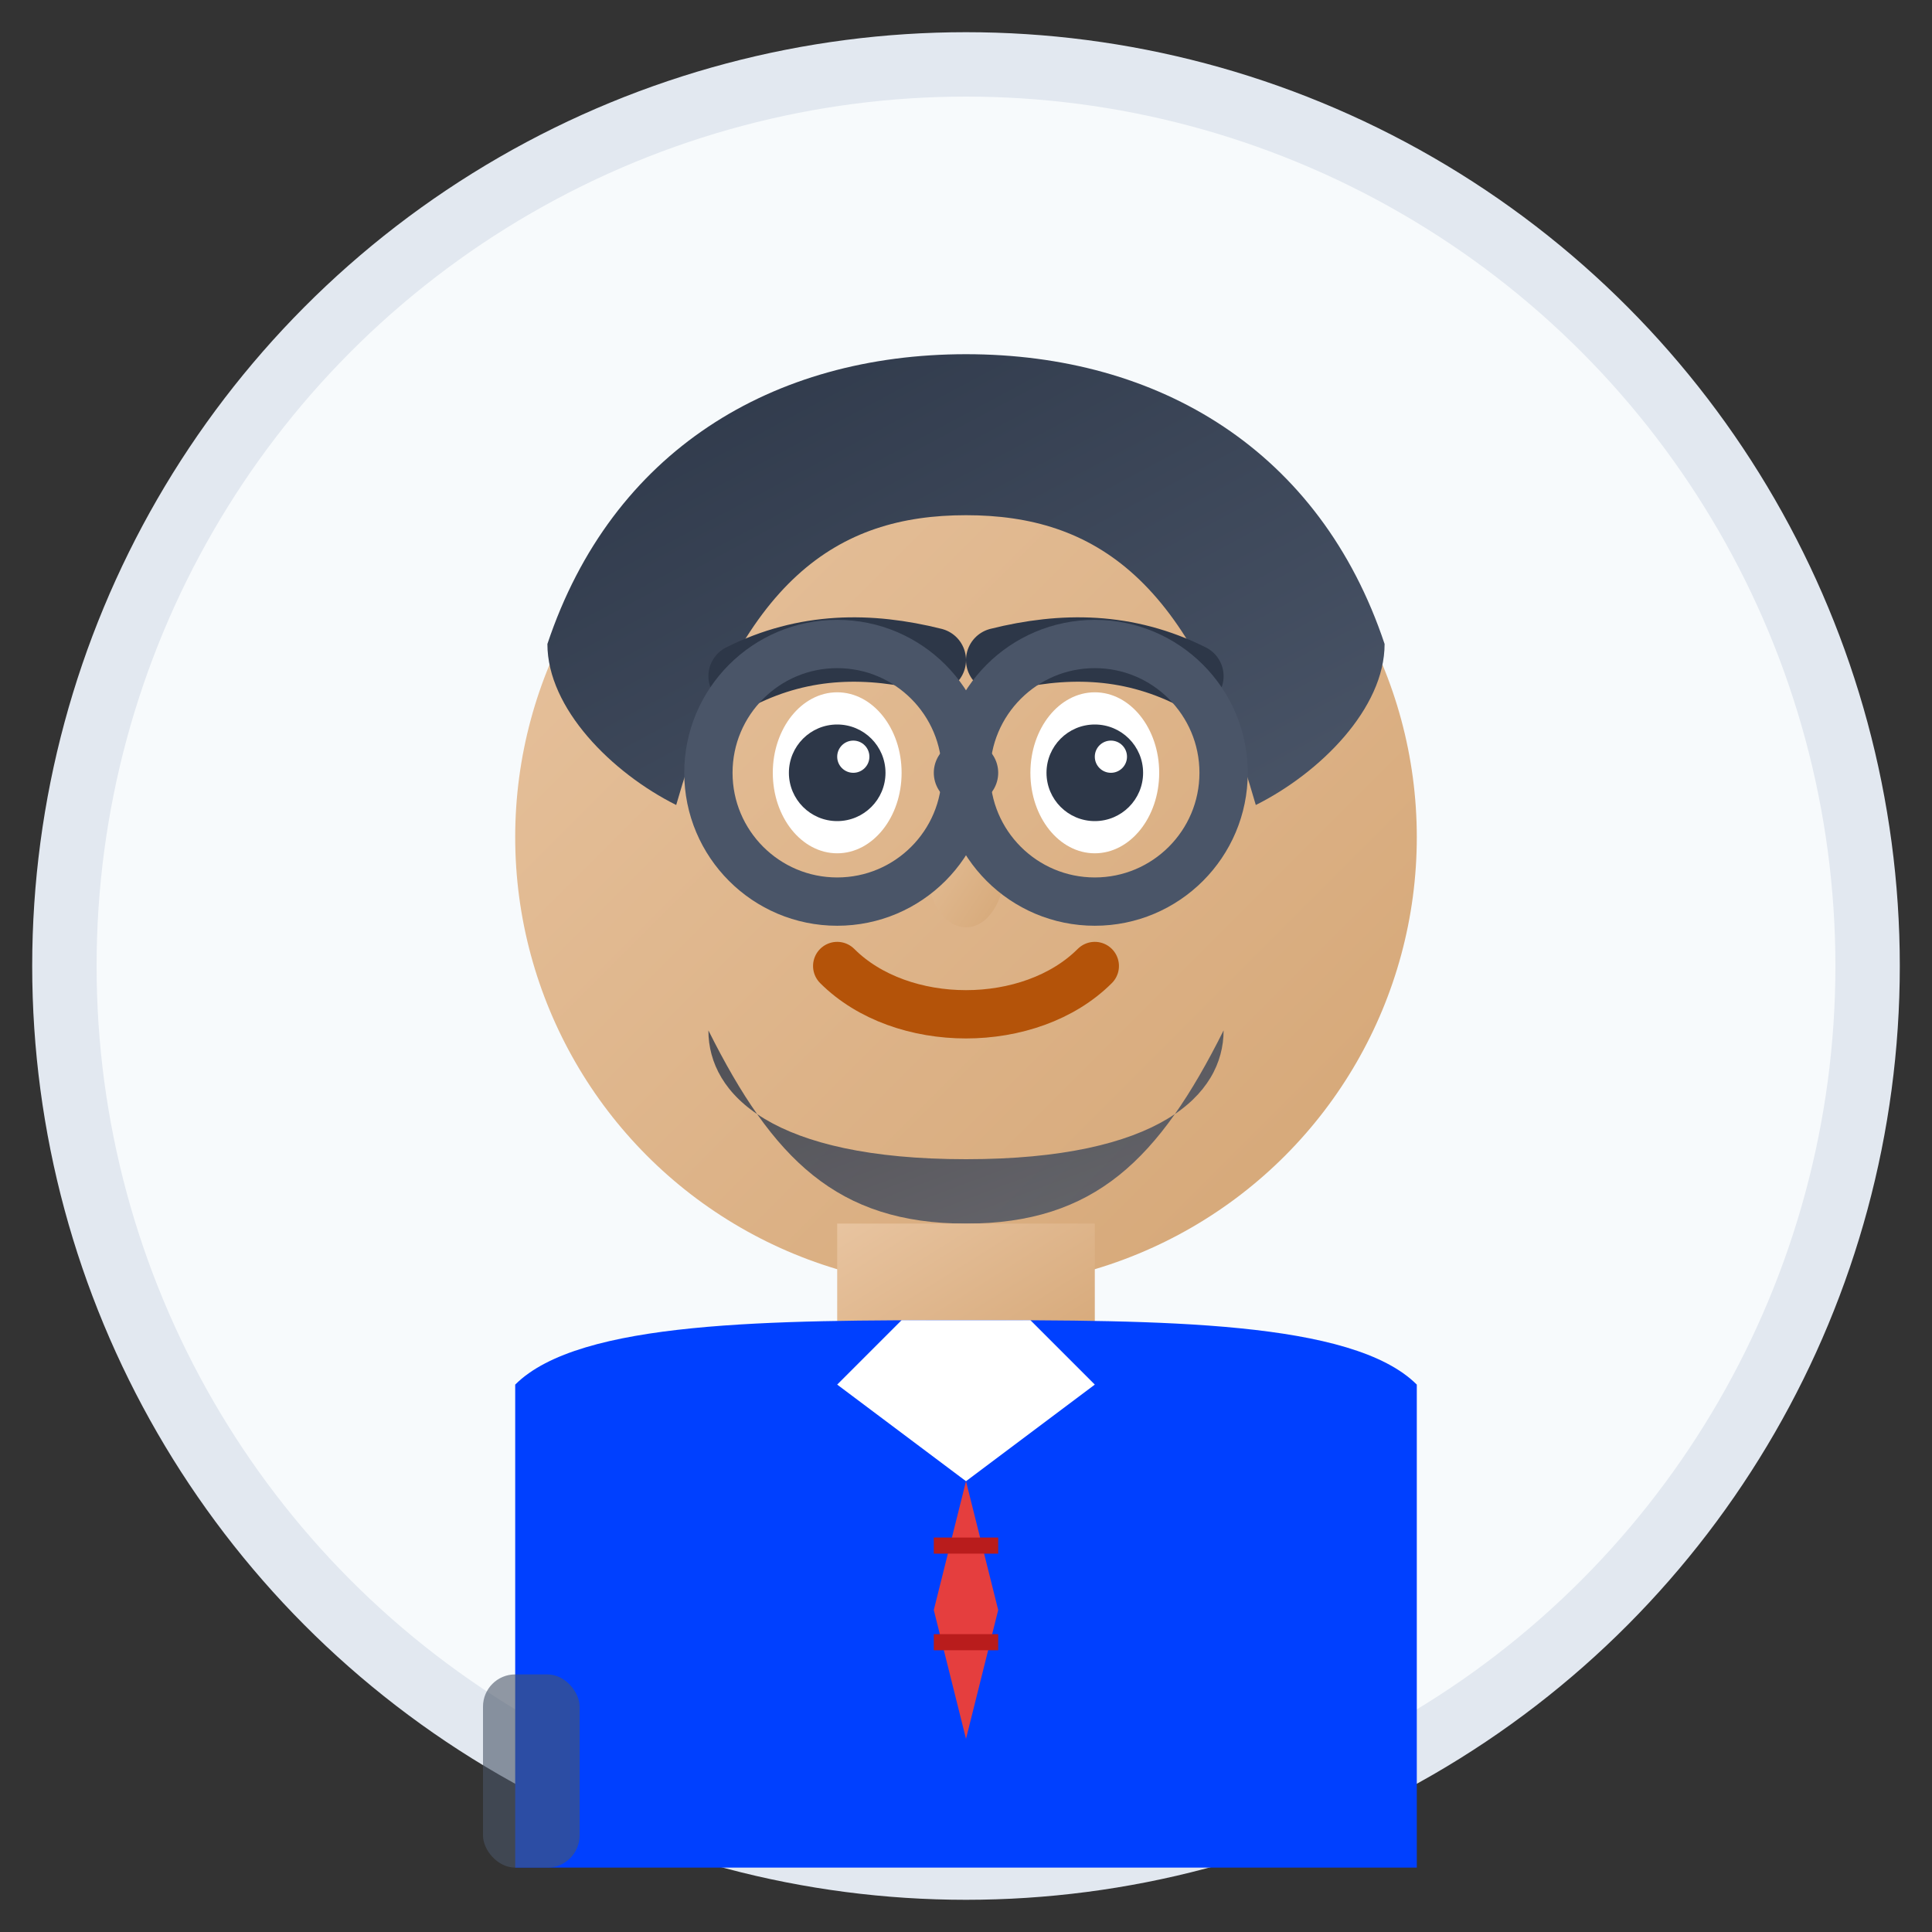 <svg width="60" height="60" viewBox="0 0 60 60" fill="none" xmlns="http://www.w3.org/2000/svg">
    <rect x="0" y="0" width="60" height="60" fill="#333333" stroke="none"/>
    <defs>
        <linearGradient id="skinGradient2" x1="0%" y1="0%" x2="100%" y2="100%">
            <stop offset="0%" style="stop-color:#E8C4A0;stop-opacity:1" />
            <stop offset="100%" style="stop-color:#D4A574;stop-opacity:1" />
        </linearGradient>
        <linearGradient id="hairGradient2" x1="0%" y1="0%" x2="100%" y2="100%">
            <stop offset="0%" style="stop-color:#2D3748;stop-opacity:1" />
            <stop offset="100%" style="stop-color:#4A5568;stop-opacity:1" />
        </linearGradient>
    </defs>
    
    <!-- Background circle -->
    <circle cx="30" cy="30" r="28" fill="#F7FAFC" stroke="#E2E8F0" stroke-width="2"/>
    
    <!-- Face -->
    <circle cx="30" cy="26" r="14" fill="url(#skinGradient2)"/>
    
    <!-- Hair (shorter, male style) -->
    <path d="M17 20 C19 14, 24 11, 30 11 C36 11, 41 14, 43 20 C43 22, 41 24, 39 25 C37 18, 34 16, 30 16 C26 16, 23 18, 21 25 C19 24, 17 22, 17 20 Z" 
          fill="url(#hairGradient2)"/>
    
    <!-- Beard -->
    <path d="M22 32 C24 36, 26 38, 30 38 C34 38, 36 36, 38 32 C38 34, 36 36, 30 36 C24 36, 22 34, 22 32 Z" 
          fill="url(#hairGradient2)" opacity="0.8"/>
    
    <!-- Eyes -->
    <ellipse cx="26" cy="24" rx="2" ry="2.5" fill="white"/>
    <ellipse cx="34" cy="24" rx="2" ry="2.5" fill="white"/>
    <circle cx="26" cy="24" r="1.5" fill="#2D3748"/>
    <circle cx="34" cy="24" r="1.5" fill="#2D3748"/>
    <circle cx="26.5" cy="23.5" r="0.5" fill="white"/>
    <circle cx="34.5" cy="23.5" r="0.5" fill="white"/>
    
    <!-- Eyebrows (thicker, male) -->
    <path d="M23 21 C25 20, 27 20, 29 20.5" stroke="#2D3748" stroke-width="2" stroke-linecap="round"/>
    <path d="M31 20.5 C33 20, 35 20, 37 21" stroke="#2D3748" stroke-width="2" stroke-linecap="round"/>
    
    <!-- Nose -->
    <ellipse cx="30" cy="27" rx="1.2" ry="1.8" fill="url(#skinGradient2)" opacity="0.8"/>
    
    <!-- Mouth (confident smile) -->
    <path d="M26 30 C28 32, 32 32, 34 30" stroke="#B45309" stroke-width="1.5" stroke-linecap="round" fill="none"/>
    
    <!-- Neck -->
    <rect x="26" y="38" width="8" height="5" fill="url(#skinGradient2)"/>
    
    <!-- Clothing (business shirt) -->
    <path d="M16 43 C18 41, 24 41, 30 41 C36 41, 42 41, 44 43 L44 58 L16 58 Z" fill="#0040FF"/>
    
    <!-- Shirt collar -->
    <path d="M26 43 L30 46 L34 43 L32 41 L28 41 Z" fill="white"/>
    
    <!-- Tie -->
    <path d="M30 46 L29 50 L30 54 L31 50 Z" fill="#E53E3E"/>
    <path d="M29 48 L31 48" stroke="#B91C1C" stroke-width="0.5"/>
    <path d="M29 51 L31 51" stroke="#B91C1C" stroke-width="0.5"/>
    
    <!-- Glasses -->
    <circle cx="26" cy="24" r="4" fill="none" stroke="#4A5568" stroke-width="1.5"/>
    <circle cx="34" cy="24" r="4" fill="none" stroke="#4A5568" stroke-width="1.5"/>
    <path d="M30 24 L30 24" stroke="#4A5568" stroke-width="2" stroke-linecap="round"/>
    
    <!-- Watch on wrist (barely visible) -->
    <rect x="15" y="52" width="3" height="6" rx="1" fill="#4A5568" opacity="0.6"/>
</svg>
